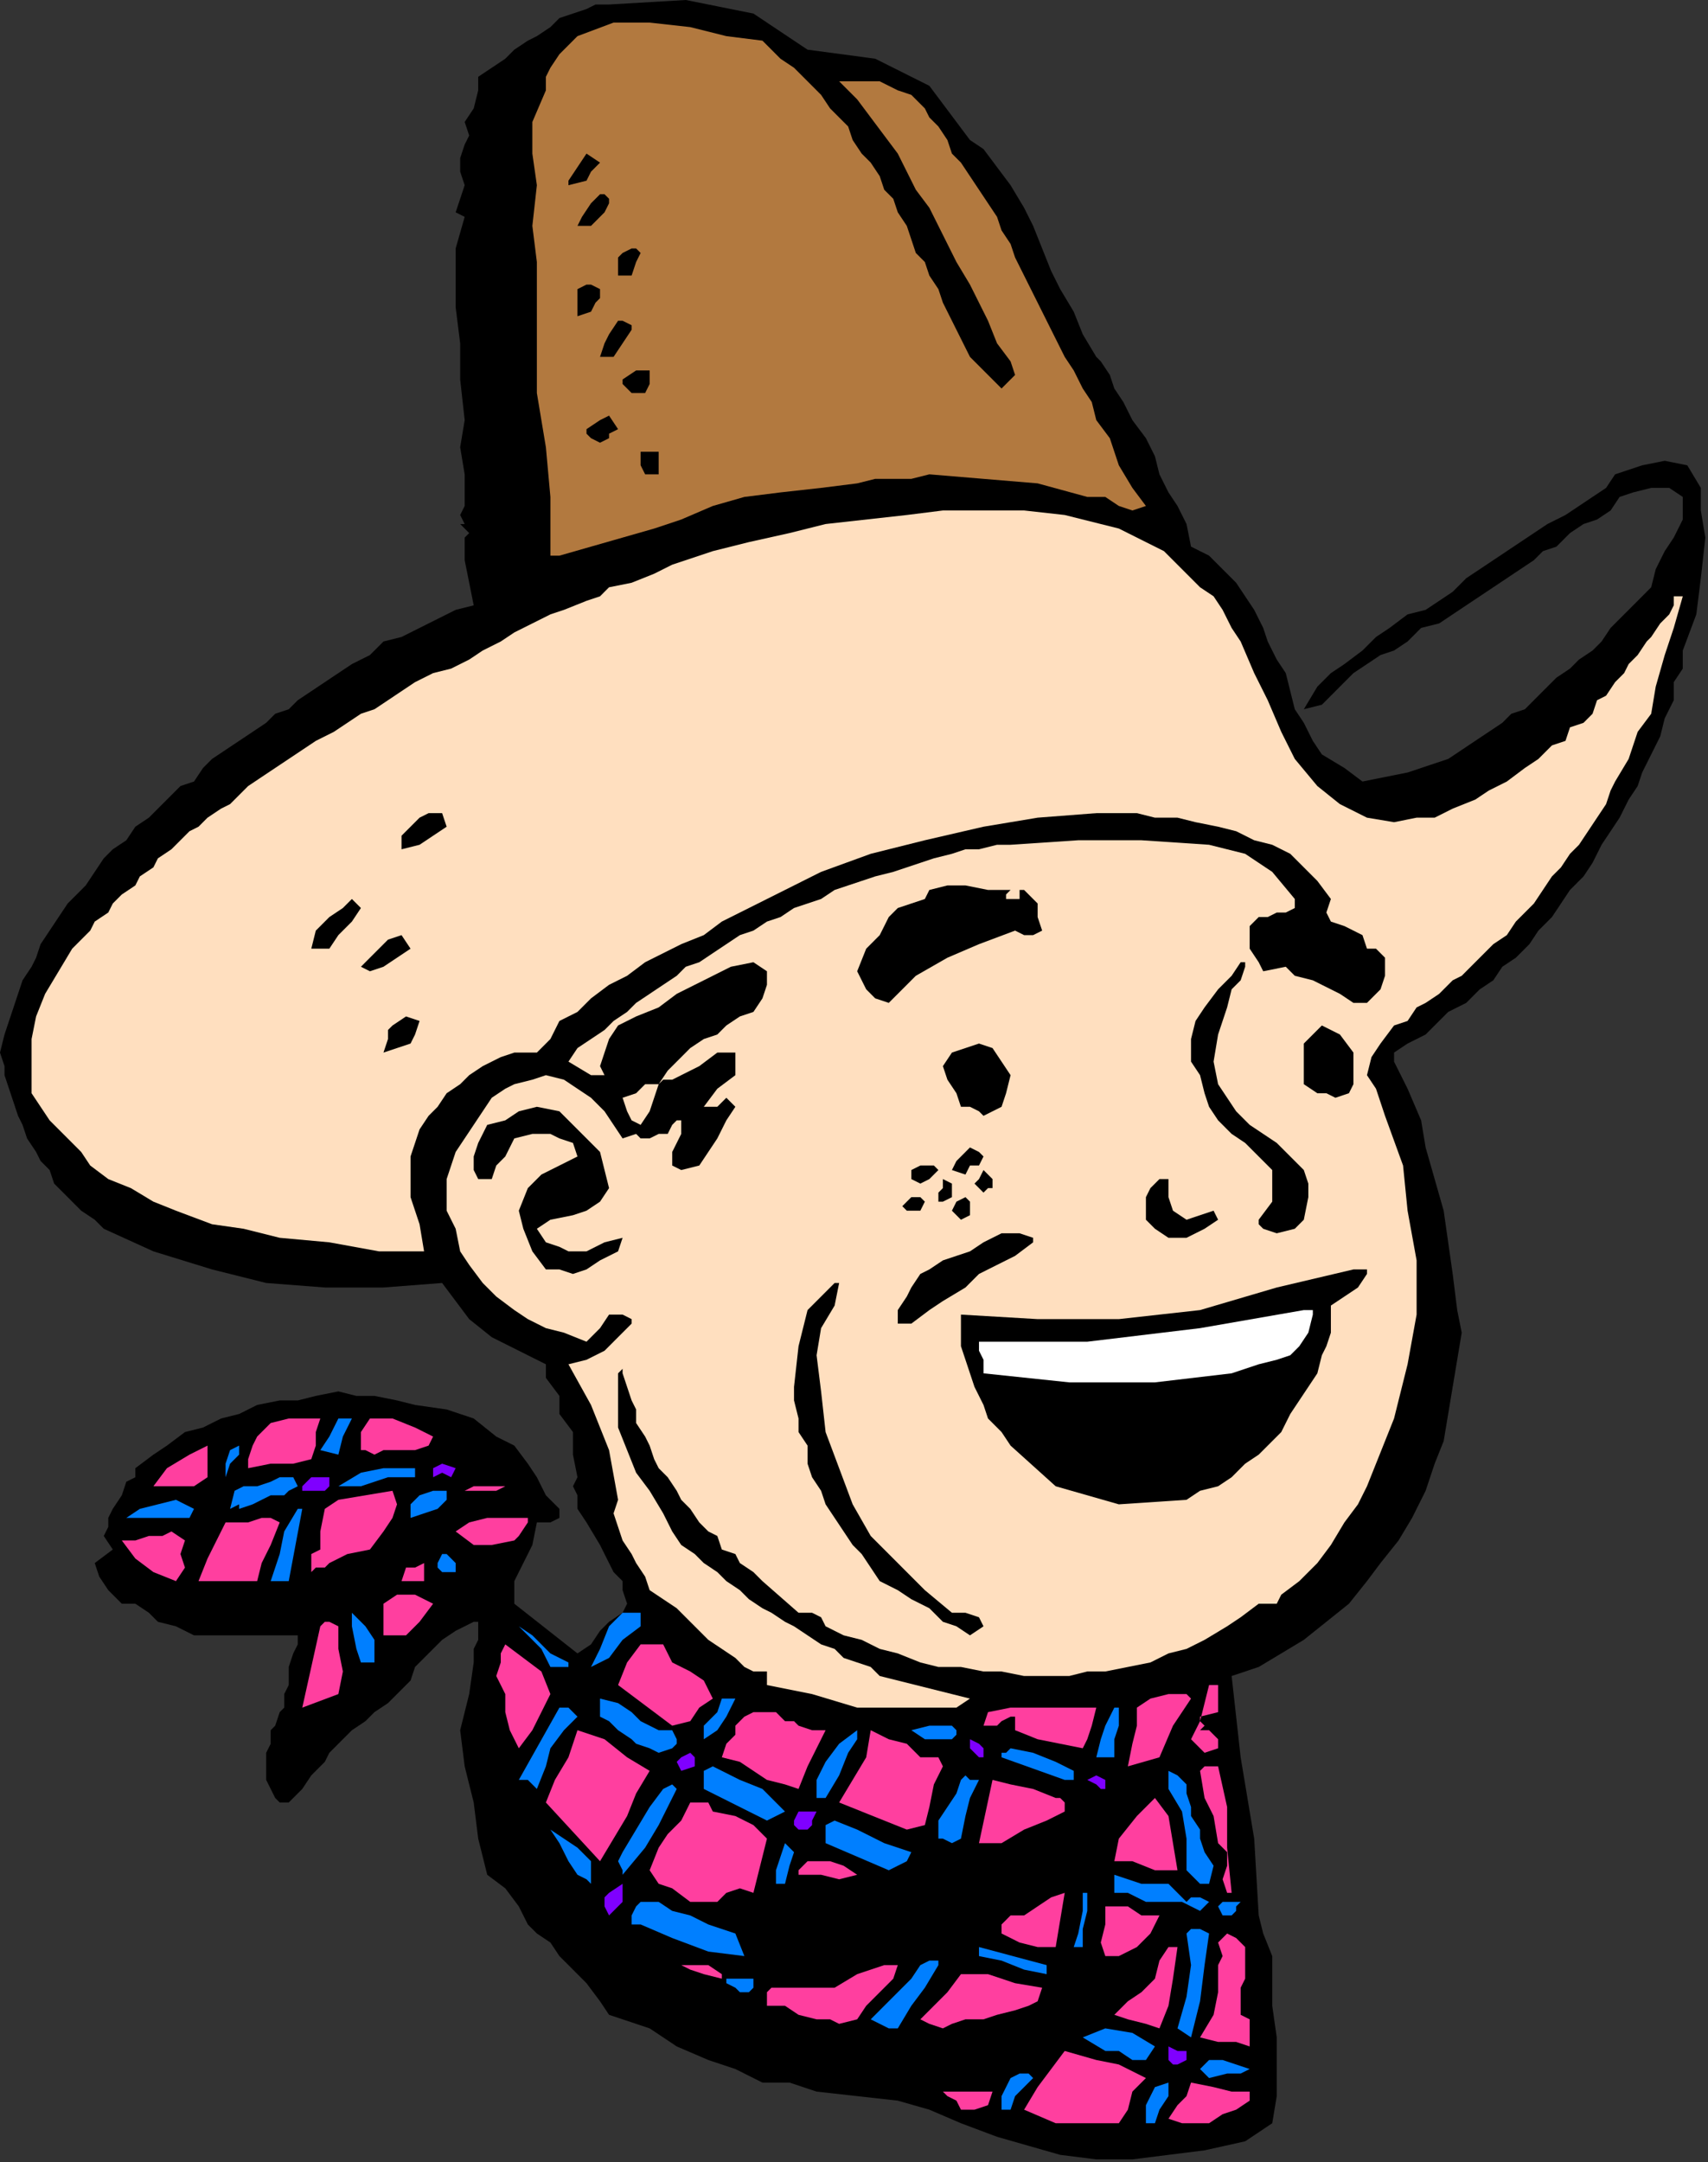 <?xml version="1.0" encoding="UTF-8" standalone="no"?>
<svg
   xmlns:dc="http://purl.org/dc/elements/1.1/"
   xmlns:cc="http://creativecommons.org/ns#"
   xmlns:rdf="http://www.w3.org/1999/02/22-rdf-syntax-ns#"
   xmlns:svg="http://www.w3.org/2000/svg"
   xmlns="http://www.w3.org/2000/svg"
   xmlns:sodipodi="http://sodipodi.sourceforge.net/DTD/sodipodi-0.dtd"
   xmlns:inkscape="http://www.inkscape.org/namespaces/inkscape"
   version="1.0"
   width="108.373mm"
   height="137.16mm"
   id="svg227"
   sodipodi:docname="PESSG052.WMF">
  <rect width="100%" height="100%" fill="#333333" stroke="none"/>
  <sodipodi:namedview
     pagecolor="#ffffff"
     bordercolor="#666666"
     borderopacity="1"
     objecttolerance="10"
     gridtolerance="10"
     guidetolerance="10"
     inkscape:pageopacity="0"
     inkscape:pageshadow="2"
     inkscape:window-width="640"
     inkscape:window-height="480"
     id="namedview229" />
  <defs
     id="defs3">
    <pattern
       id="WMFhbasepattern"
       patternUnits="userSpaceOnUse"
       width="6"
       height="6"
       x="0"
       y="0" />
  </defs>
  <path
     style="fill:#000000;fill-rule:evenodd;fill-opacity:1;stroke:none;"
     d="  M 193.661,11.915   L 209.89,14.081   L 222.872,20.58   L 232.61,33.579   L 232.61,33.579   L 235.855,35.745   L 239.101,40.078   L 242.347,44.41   L 242.347,44.41   L 245.592,49.826   L 247.756,54.159   L 249.92,59.575   L 252.084,64.991   L 254.248,69.324   L 257.493,74.739   L 259.657,80.155   L 262.903,85.571   L 262.903,85.571   L 263.985,86.654   L 266.149,89.904   L 267.23,93.153   L 267.23,93.153   L 269.394,96.403   L 271.558,100.736   L 274.804,105.068   L 276.968,109.401   L 278.05,113.734   L 280.213,118.067   L 280.213,118.067   L 282.377,121.316   L 284.541,125.649   L 285.623,131.065   L 285.623,131.065   L 289.95,133.231   L 293.196,136.481   L 296.442,139.73   L 298.606,142.98   L 300.77,146.229   L 302.933,150.562   L 304.015,153.812   L 306.179,158.144   L 308.343,161.394   L 309.425,165.727   L 310.507,170.059   L 312.67,173.309   L 314.834,177.642   L 314.834,177.642   L 316.998,180.891   L 322.408,184.141   L 326.735,187.39   L 326.735,187.39   L 337.554,185.224   L 347.291,181.974   L 357.029,175.475   L 357.029,175.475   L 360.274,173.309   L 362.438,171.142   L 365.684,170.059   L 368.93,166.81   L 371.093,164.643   L 373.257,162.477   L 376.503,160.311   L 378.667,158.144   L 381.912,155.978   L 384.076,153.812   L 386.24,150.562   L 388.404,148.396   L 390.568,146.229   L 393.813,142.98   L 395.977,140.813   L 395.977,140.813   L 397.059,136.481   L 399.223,132.148   L 401.387,128.898   L 403.55,124.566   L 403.55,119.15   L 403.55,119.15   L 400.305,116.983   L 395.977,116.983   L 391.65,118.067   L 391.65,118.067   L 388.404,119.15   L 386.24,122.399   L 382.994,124.566   L 379.749,125.649   L 376.503,127.815   L 373.257,131.065   L 370.011,132.148   L 367.848,134.314   L 364.602,136.481   L 361.356,138.647   L 358.11,140.813   L 354.865,142.98   L 351.619,145.146   L 348.373,147.312   L 345.128,149.479   L 340.8,150.562   L 337.554,153.812   L 334.309,155.978   L 331.063,157.061   L 327.817,159.227   L 324.571,161.394   L 324.571,161.394   L 321.326,164.643   L 316.998,168.976   L 312.67,170.059   L 312.67,170.059   L 315.916,164.643   L 319.162,161.394   L 322.408,159.227   L 326.735,155.978   L 326.735,155.978   L 329.981,152.728   L 333.227,150.562   L 337.554,147.312   L 341.882,146.229   L 341.882,146.229   L 345.128,144.063   L 348.373,141.897   L 351.619,138.647   L 354.865,136.481   L 358.11,134.314   L 361.356,132.148   L 364.602,129.982   L 367.848,127.815   L 371.093,125.649   L 375.421,123.483   L 378.667,121.316   L 381.912,119.15   L 385.158,116.983   L 387.322,113.734   L 387.322,113.734   L 393.813,111.568   L 399.223,110.484   L 404.632,111.568   L 404.632,111.568   L 407.878,116.983   L 407.878,122.399   L 408.96,128.898   L 408.96,128.898   L 407.878,138.647   L 406.796,147.312   L 403.55,155.978   L 403.55,155.978   L 403.55,160.311   L 401.387,163.56   L 401.387,167.893   L 401.387,167.893   L 399.223,172.226   L 398.141,176.558   L 395.977,180.891   L 395.977,180.891   L 393.813,185.224   L 392.731,188.473   L 390.568,191.723   L 388.404,196.056   L 386.24,199.305   L 384.076,202.555   L 381.912,206.887   L 379.749,210.137   L 376.503,213.386   L 374.339,216.636   L 372.175,219.886   L 368.93,223.135   L 366.766,226.385   L 363.52,229.634   L 360.274,231.8   L 358.11,235.05   L 354.865,237.216   L 351.619,240.466   L 347.291,242.632   L 347.291,242.632   L 345.128,244.799   L 341.882,248.048   L 337.554,250.215   L 334.309,252.381   L 334.309,252.381   L 334.309,254.547   L 337.554,261.046   L 340.8,268.629   L 341.882,275.128   L 344.046,282.71   L 346.21,290.292   L 347.291,297.874   L 348.373,305.457   L 349.455,314.122   L 349.455,314.122   L 350.537,319.538   L 349.455,326.037   L 348.373,332.536   L 347.291,339.035   L 346.21,345.534   L 344.046,350.95   L 341.882,357.449   L 338.636,363.948   L 335.39,369.364   L 331.063,374.78   L 327.817,379.113   L 323.49,384.529   L 318.08,388.862   L 312.67,393.194   L 307.261,396.444   L 301.851,399.693   L 301.851,399.693   L 295.36,401.86   L 297.524,421.357   L 300.77,440.854   L 301.851,459.268   L 301.851,459.268   L 302.933,463.601   L 305.097,469.017   L 305.097,474.433   L 305.097,474.433   L 305.097,480.932   L 306.179,488.514   L 306.179,495.013   L 306.179,502.595   L 305.097,509.095   L 305.097,509.095   L 298.606,513.427   L 288.869,515.594   L 280.213,516.677   L 280.213,516.677   L 271.558,517.76   L 262.903,517.76   L 254.248,516.677   L 246.674,514.51   L 239.101,512.344   L 230.446,509.095   L 222.872,505.845   L 215.299,503.679   L 215.299,503.679   L 195.825,501.512   L 189.333,499.346   L 182.842,499.346   L 176.35,496.096   L 176.35,496.096   L 169.859,493.93   L 162.286,490.68   L 155.794,486.348   L 155.794,486.348   L 152.549,485.265   L 149.303,484.181   L 146.057,483.098   L 146.057,483.098   L 143.893,479.849   L 140.648,475.516   L 137.402,472.266   L 134.156,469.017   L 134.156,469.017   L 131.992,465.767   L 128.747,463.601   L 126.583,461.435   L 126.583,461.435   L 124.419,457.102   L 121.173,452.769   L 116.846,449.52   L 116.846,449.52   L 114.682,440.854   L 113.6,432.189   L 111.436,423.523   L 111.436,423.523   L 110.354,414.858   L 112.518,406.192   L 113.6,398.61   L 113.6,398.61   L 113.6,395.361   L 114.682,393.194   L 114.682,389.945   L 114.682,389.945   L 114.682,388.862   L 113.6,388.862   L 113.6,388.862   L 113.6,388.862   L 109.272,391.028   L 106.027,393.194   L 102.781,396.444   L 99.535,399.693   L 99.535,399.693   L 98.453,402.943   L 95.208,406.192   L 93.044,408.359   L 89.798,410.525   L 87.634,412.692   L 84.389,414.858   L 82.225,417.024   L 78.979,420.274   L 77.897,422.44   L 74.651,425.69   L 72.488,428.939   L 72.488,428.939   L 71.406,430.022   L 69.242,432.189   L 67.078,432.189   L 67.078,432.189   L 65.996,431.106   L 64.914,428.939   L 63.832,426.773   L 63.832,424.607   L 63.832,422.44   L 63.832,420.274   L 64.914,418.107   L 64.914,414.858   L 65.996,413.775   L 67.078,410.525   L 68.16,409.442   L 68.16,406.192   L 69.242,404.026   L 69.242,401.86   L 69.242,399.693   L 69.242,399.693   L 70.324,396.444   L 71.406,394.277   L 71.406,392.111   L 71.406,392.111   L 67.078,392.111   L 62.75,392.111   L 57.341,392.111   L 57.341,392.111   L 51.931,392.111   L 46.522,392.111   L 42.194,389.945   L 42.194,389.945   L 37.867,388.862   L 35.703,386.695   L 32.457,384.529   L 29.211,384.529   L 29.211,384.529   L 25.966,381.279   L 23.802,378.03   L 22.72,374.78   L 22.72,374.78   L 27.048,371.531   L 24.884,368.281   L 25.966,366.115   L 25.966,363.948   L 27.048,361.782   L 27.048,361.782   L 29.211,358.533   L 30.293,355.283   L 32.457,354.2   L 32.457,354.2   L 32.457,352.033   L 36.785,348.784   L 40.03,346.618   L 44.358,343.368   L 48.686,342.285   L 53.013,340.118   L 57.341,339.035   L 61.669,336.869   L 67.078,335.786   L 71.406,335.786   L 75.733,334.703   L 81.143,333.619   L 85.47,334.703   L 89.798,334.703   L 95.208,335.786   L 99.535,336.869   L 99.535,336.869   L 107.109,337.952   L 113.6,340.118   L 119.01,344.451   L 119.01,344.451   L 123.337,346.618   L 126.583,350.95   L 128.747,354.2   L 130.91,358.533   L 134.156,361.782   L 134.156,361.782   L 134.156,363.948   L 131.992,365.032   L 128.747,365.032   L 128.747,365.032   L 127.665,370.448   L 125.501,374.78   L 123.337,379.113   L 123.337,384.529   L 123.337,384.529   L 138.484,396.444   L 141.73,394.277   L 143.893,391.028   L 146.057,388.862   L 146.057,388.862   L 149.303,386.695   L 150.385,384.529   L 149.303,381.279   L 149.303,379.113   L 147.139,376.947   L 146.057,374.78   L 146.057,374.78   L 143.893,370.448   L 140.648,365.032   L 138.484,361.782   L 138.484,361.782   L 138.484,358.533   L 137.402,356.366   L 138.484,354.2   L 138.484,354.2   L 137.402,348.784   L 137.402,343.368   L 134.156,339.035   L 134.156,339.035   L 134.156,334.703   L 130.91,330.37   L 130.91,327.12   L 130.91,327.12   L 124.419,323.871   L 117.928,320.621   L 112.518,316.289   L 109.272,311.956   L 109.272,311.956   L 106.027,307.623   L 91.962,308.706   L 77.897,308.706   L 63.832,307.623   L 50.85,304.374   L 36.785,300.041   L 24.884,294.625   L 24.884,294.625   L 24.884,294.625   L 22.72,292.459   L 19.474,290.292   L 17.31,288.126   L 15.147,285.959   L 12.983,283.793   L 11.901,280.544   L 9.737,278.377   L 8.655,276.211   L 6.491,272.961   L 5.41,269.712   L 4.328,267.545   L 3.246,264.296   L 2.164,261.046   L 1.082,257.797   L 1.082,255.63   L 0,252.381   L 0,252.381   L 1.082,248.048   L 2.164,244.799   L 3.246,241.549   L 4.328,238.3   L 5.41,235.05   L 7.573,231.8   L 8.655,229.634   L 9.737,226.385   L 11.901,223.135   L 14.065,219.886   L 16.229,216.636   L 18.392,214.47   L 20.556,212.303   L 22.72,209.054   L 24.884,205.804   L 27.048,203.638   L 30.293,201.471   L 32.457,198.222   L 35.703,196.056   L 37.867,193.889   L 40.03,191.723   L 43.276,188.473   L 46.522,187.39   L 48.686,184.141   L 50.85,181.974   L 54.095,179.808   L 57.341,177.642   L 60.587,175.475   L 63.832,173.309   L 65.996,171.142   L 69.242,170.059   L 71.406,167.893   L 74.651,165.727   L 77.897,163.56   L 81.143,161.394   L 81.143,161.394   L 84.389,159.227   L 88.716,157.061   L 91.962,153.812   L 96.29,152.728   L 100.617,150.562   L 104.945,148.396   L 109.272,146.229   L 113.6,145.146   L 113.6,145.146   L 112.518,139.73   L 111.436,134.314   L 111.436,128.898   L 111.436,128.898   L 112.518,127.815   L 110.354,125.649   L 111.436,125.649   L 111.436,125.649   L 110.354,123.483   L 111.436,121.316   L 111.436,119.15   L 111.436,119.15   L 111.436,113.734   L 110.354,107.235   L 111.436,100.736   L 111.436,100.736   L 110.354,90.987   L 110.354,82.322   L 109.272,73.656   L 109.272,73.656   L 109.272,66.074   L 109.272,59.575   L 111.436,51.993   L 111.436,51.993   L 109.272,50.909   L 110.354,47.66   L 111.436,44.41   L 111.436,44.41   L 110.354,41.161   L 110.354,37.911   L 111.436,34.662   L 112.518,32.495   L 111.436,29.246   L 111.436,29.246   L 113.6,25.996   L 114.682,21.664   L 114.682,18.414   L 114.682,18.414   L 117.928,16.248   L 121.173,14.081   L 123.337,11.915   L 126.583,9.749   L 128.747,8.665   L 131.992,6.499   L 134.156,4.333   L 137.402,3.25   L 140.648,2.166   L 142.811,1.083   L 146.057,1.083   L 146.057,1.083   L 164.45,0   L 180.678,3.25   L 193.661,11.915  z "
     id="path5" />
  <path
     style="fill:#b2793f;fill-rule:evenodd;fill-opacity:1;stroke:none;"
     d="  M 182.842,9.749   L 185.006,11.915   L 187.17,14.081   L 190.415,16.248   L 192.579,18.414   L 194.743,20.58   L 196.907,22.747   L 199.07,25.996   L 201.234,28.163   L 203.398,30.329   L 204.48,33.579   L 206.644,36.828   L 208.808,38.994   L 210.971,42.244   L 212.053,45.494   L 214.217,47.66   L 215.299,50.909   L 217.463,54.159   L 218.545,57.409   L 219.627,60.658   L 221.79,62.824   L 222.872,66.074   L 225.036,69.324   L 225.036,69.324   L 226.118,72.573   L 228.282,76.906   L 230.446,81.238   L 230.446,81.238   L 232.61,85.571   L 235.855,88.821   L 240.183,93.153   L 240.183,93.153   L 242.347,90.987   L 243.429,89.904   L 242.347,86.654   L 242.347,86.654   L 239.101,82.322   L 236.937,76.906   L 234.773,72.573   L 232.61,68.24   L 229.364,62.824   L 227.2,58.492   L 225.036,54.159   L 225.036,54.159   L 222.872,49.826   L 219.627,45.494   L 217.463,41.161   L 215.299,36.828   L 212.053,32.495   L 208.808,28.163   L 205.562,23.83   L 201.234,19.497   L 201.234,19.497   L 205.562,19.497   L 210.971,19.497   L 215.299,21.664   L 215.299,21.664   L 218.545,22.747   L 221.79,25.996   L 222.872,28.163   L 225.036,30.329   L 227.2,33.579   L 228.282,36.828   L 230.446,38.994   L 230.446,38.994   L 232.61,42.244   L 234.773,45.494   L 236.937,48.743   L 239.101,51.993   L 240.183,55.242   L 242.347,58.492   L 243.429,61.741   L 243.429,61.741   L 246.674,68.24   L 249.92,74.739   L 253.166,81.238   L 253.166,81.238   L 255.33,85.571   L 257.493,88.821   L 259.657,93.153   L 261.821,96.403   L 262.903,100.736   L 262.903,100.736   L 266.149,105.068   L 268.312,111.568   L 271.558,116.983   L 274.804,121.316   L 274.804,121.316   L 271.558,122.399   L 268.312,121.316   L 265.067,119.15   L 260.739,119.15   L 260.739,119.15   L 248.838,115.9   L 235.855,114.817   L 222.872,113.734   L 222.872,113.734   L 218.545,114.817   L 214.217,114.817   L 209.89,114.817   L 205.562,115.9   L 205.562,115.9   L 196.907,116.983   L 187.17,118.067   L 178.514,119.15   L 178.514,119.15   L 170.941,121.316   L 163.368,124.566   L 156.876,126.732   L 149.303,128.898   L 141.73,131.065   L 134.156,133.231   L 134.156,133.231   L 131.992,133.231   L 131.992,119.15   L 130.91,107.235   L 128.747,94.237   L 128.747,81.238   L 128.747,81.238   L 128.747,79.072   L 128.747,76.906   L 128.747,73.656   L 128.747,73.656   L 128.747,62.824   L 127.665,54.159   L 128.747,44.41   L 128.747,44.41   L 127.665,36.828   L 127.665,29.246   L 130.91,21.664   L 130.91,21.664   L 130.91,18.414   L 131.992,16.248   L 134.156,12.998   L 136.32,10.832   L 138.484,8.665   L 138.484,8.665   L 147.139,5.416   L 155.794,5.416   L 165.531,6.499   L 174.187,8.665   L 182.842,9.749  z "
     id="path7" />
  <path
     style="fill:#000000;fill-rule:evenodd;fill-opacity:1;stroke:none;"
     d="  M 143.893,38.994   L 141.73,41.161   L 140.648,43.327   L 136.32,44.41   L 136.32,44.41   L 136.32,43.327   L 138.484,40.078   L 140.648,36.828   L 143.893,38.994  z "
     id="path9" />
  <path
     style="fill:#000000;fill-rule:evenodd;fill-opacity:1;stroke:none;"
     d="  M 146.057,48.743   L 144.975,50.909   L 143.893,51.993   L 141.73,54.159   L 141.73,54.159   L 138.484,54.159   L 139.566,51.993   L 141.73,48.743   L 143.893,46.577   L 143.893,46.577   L 144.975,46.577   L 146.057,47.66   L 146.057,48.743  z "
     id="path11" />
  <path
     style="fill:#000000;fill-rule:evenodd;fill-opacity:1;stroke:none;"
     d="  M 153.63,60.658   L 152.549,62.824   L 151.467,66.074   L 148.221,66.074   L 148.221,66.074   L 148.221,62.824   L 148.221,61.741   L 149.303,60.658   L 149.303,60.658   L 151.467,59.575   L 152.549,59.575   L 153.63,60.658  z "
     id="path13" />
  <path
     style="fill:#000000;fill-rule:evenodd;fill-opacity:1;stroke:none;"
     d="  M 143.893,71.49   L 142.811,72.573   L 141.73,74.739   L 138.484,75.823   L 138.484,75.823   L 138.484,72.573   L 138.484,69.324   L 140.648,68.24   L 140.648,68.24   L 141.73,68.24   L 143.893,69.324   L 143.893,71.49  z "
     id="path15" />
  <path
     style="fill:#000000;fill-rule:evenodd;fill-opacity:1;stroke:none;"
     d="  M 151.467,79.072   L 149.303,82.322   L 147.139,85.571   L 143.893,85.571   L 143.893,85.571   L 144.975,82.322   L 146.057,80.155   L 148.221,76.906   L 148.221,76.906   L 149.303,76.906   L 151.467,77.989   L 151.467,79.072  z "
     id="path17" />
  <path
     style="fill:#000000;fill-rule:evenodd;fill-opacity:1;stroke:none;"
     d="  M 155.794,90.987   L 155.794,92.07   L 154.712,94.237   L 151.467,94.237   L 151.467,94.237   L 150.385,93.153   L 149.303,92.07   L 149.303,90.987   L 149.303,90.987   L 152.549,88.821   L 155.794,88.821   L 155.794,90.987  z "
     id="path19" />
  <path
     style="fill:#000000;fill-rule:evenodd;fill-opacity:1;stroke:none;"
     d="  M 148.221,102.902   L 146.057,103.985   L 146.057,105.068   L 143.893,106.152   L 143.893,106.152   L 141.73,105.068   L 140.648,103.985   L 140.648,102.902   L 140.648,102.902   L 143.893,100.736   L 146.057,99.653   L 148.221,102.902  z "
     id="path21" />
  <path
     style="fill:#000000;fill-rule:evenodd;fill-opacity:1;stroke:none;"
     d="  M 157.958,113.734   L 155.794,113.734   L 154.712,113.734   L 153.63,111.568   L 153.63,111.568   L 153.63,110.484   L 153.63,108.318   L 155.794,108.318   L 155.794,108.318   L 157.958,108.318   L 157.958,113.734  z "
     id="path23" />
  <path
     style="fill:#ffdfbf;fill-rule:evenodd;fill-opacity:1;stroke:none;"
     d="  M 287.787,140.813   L 291.032,142.98   L 293.196,146.229   L 295.36,150.562   L 297.524,153.812   L 297.524,153.812   L 300.77,161.394   L 304.015,167.893   L 307.261,175.475   L 310.507,181.974   L 315.916,188.473   L 321.326,192.806   L 327.817,196.056   L 327.817,196.056   L 334.309,197.139   L 339.718,196.056   L 344.046,196.056   L 348.373,193.889   L 353.783,191.723   L 357.029,189.556   L 361.356,187.39   L 365.684,184.141   L 368.93,181.974   L 372.175,178.725   L 372.175,178.725   L 375.421,177.642   L 376.503,174.392   L 379.749,173.309   L 381.912,171.142   L 382.994,167.893   L 385.158,166.81   L 387.322,163.56   L 389.486,161.394   L 390.568,159.227   L 392.731,157.061   L 394.895,153.812   L 395.977,152.728   L 398.141,149.479   L 400.305,147.312   L 401.387,145.146   L 401.387,145.146   L 401.387,144.063   L 401.387,142.98   L 403.55,142.98   L 403.55,142.98   L 401.387,150.562   L 399.223,157.061   L 397.059,164.643   L 395.977,171.142   L 395.977,171.142   L 392.731,175.475   L 390.568,181.974   L 387.322,187.39   L 387.322,187.39   L 386.24,189.556   L 385.158,192.806   L 382.994,196.056   L 380.83,199.305   L 378.667,202.555   L 376.503,204.721   L 374.339,207.971   L 372.175,210.137   L 370.011,213.386   L 367.848,216.636   L 365.684,218.802   L 363.52,220.969   L 361.356,224.218   L 358.11,226.385   L 355.947,228.551   L 353.783,230.717   L 350.537,233.967   L 348.373,235.05   L 345.128,238.3   L 341.882,240.466   L 339.718,241.549   L 337.554,244.799   L 334.309,245.882   L 334.309,245.882   L 331.063,250.215   L 328.899,253.464   L 327.817,257.797   L 327.817,257.797   L 329.981,261.046   L 331.063,264.296   L 332.145,267.545   L 332.145,267.545   L 336.472,279.46   L 337.554,290.292   L 339.718,302.207   L 339.718,315.205   L 337.554,327.12   L 337.554,327.12   L 336.472,331.453   L 335.39,335.786   L 334.309,340.118   L 334.309,340.118   L 332.145,345.534   L 329.981,350.95   L 327.817,356.366   L 325.653,360.699   L 322.408,365.032   L 319.162,370.448   L 315.916,374.78   L 311.589,379.113   L 307.261,382.363   L 307.261,382.363   L 306.179,384.529   L 304.015,384.529   L 301.851,384.529   L 301.851,384.529   L 297.524,387.778   L 294.278,389.945   L 288.869,393.194   L 284.541,395.361   L 280.213,396.444   L 275.886,398.61   L 270.476,399.693   L 265.067,400.777   L 260.739,400.777   L 256.411,401.86   L 251.002,401.86   L 245.592,401.86   L 240.183,400.777   L 235.855,400.777   L 230.446,399.693   L 225.036,399.693   L 220.709,398.61   L 215.299,396.444   L 210.971,395.361   L 206.644,393.194   L 202.316,392.111   L 197.989,389.945   L 197.989,389.945   L 196.907,387.778   L 194.743,386.695   L 191.497,386.695   L 191.497,386.695   L 182.842,379.113   L 180.678,376.947   L 177.432,374.78   L 176.35,372.614   L 173.105,371.531   L 172.023,368.281   L 169.859,367.198   L 167.695,365.032   L 165.531,361.782   L 163.368,359.616   L 162.286,357.449   L 160.122,354.2   L 157.958,352.033   L 156.876,349.867   L 155.794,346.618   L 154.712,344.451   L 152.549,341.202   L 152.549,337.952   L 151.467,335.786   L 150.385,332.536   L 149.303,329.287   L 149.303,329.287   L 149.303,328.204   L 148.221,329.287   L 148.221,330.37   L 148.221,330.37   L 148.221,336.869   L 148.221,342.285   L 150.385,347.701   L 152.549,353.117   L 155.794,357.449   L 159.04,362.865   L 161.204,367.198   L 161.204,367.198   L 163.368,370.448   L 166.613,372.614   L 168.777,374.78   L 172.023,376.947   L 174.187,379.113   L 177.432,381.279   L 179.596,383.446   L 182.842,385.612   L 185.006,386.695   L 188.251,388.862   L 190.415,389.945   L 193.661,392.111   L 196.907,394.277   L 200.152,395.361   L 202.316,397.527   L 205.562,398.61   L 208.808,399.693   L 210.971,401.86   L 210.971,401.86   L 232.61,407.276   L 229.364,409.442   L 225.036,409.442   L 220.709,409.442   L 217.463,409.442   L 217.463,409.442   L 205.562,409.442   L 194.743,406.192   L 183.924,404.026   L 183.924,404.026   L 183.924,400.777   L 180.678,400.777   L 178.514,399.693   L 178.514,399.693   L 176.35,397.527   L 173.105,395.361   L 169.859,393.194   L 167.695,391.028   L 165.531,388.862   L 162.286,385.612   L 159.04,383.446   L 155.794,381.279   L 155.794,381.279   L 154.712,378.03   L 152.549,374.78   L 151.467,372.614   L 149.303,369.364   L 148.221,366.115   L 147.139,362.865   L 148.221,359.616   L 148.221,359.616   L 146.057,347.701   L 141.73,336.869   L 136.32,327.12   L 136.32,327.12   L 140.648,326.037   L 144.975,323.871   L 148.221,320.621   L 151.467,317.372   L 151.467,317.372   L 151.467,316.289   L 151.467,316.289   L 149.303,315.205   L 149.303,315.205   L 146.057,315.205   L 143.893,318.455   L 140.648,321.704   L 140.648,321.704   L 135.238,319.538   L 130.91,318.455   L 126.583,316.289   L 123.337,314.122   L 119.01,310.873   L 115.764,307.623   L 112.518,303.29   L 110.354,300.041   L 109.272,294.625   L 107.109,290.292   L 107.109,290.292   L 107.109,282.71   L 109.272,276.211   L 113.6,269.712   L 113.6,269.712   L 115.764,266.462   L 117.928,263.213   L 121.173,261.046   L 123.337,259.963   L 127.665,258.88   L 130.91,257.797   L 130.91,257.797   L 135.238,258.88   L 138.484,261.046   L 141.73,263.213   L 144.975,266.462   L 147.139,269.712   L 149.303,272.961   L 149.303,272.961   L 152.549,271.878   L 153.63,272.961   L 155.794,272.961   L 155.794,272.961   L 157.958,271.878   L 160.122,271.878   L 161.204,269.712   L 161.204,269.712   L 162.286,268.629   L 163.368,268.629   L 163.368,269.712   L 163.368,269.712   L 163.368,271.878   L 162.286,274.045   L 161.204,276.211   L 161.204,279.46   L 163.368,280.544   L 163.368,280.544   L 167.695,279.46   L 169.859,276.211   L 172.023,272.961   L 174.187,268.629   L 176.35,265.379   L 176.35,265.379   L 174.187,263.213   L 172.023,265.379   L 168.777,265.379   L 168.777,265.379   L 172.023,261.046   L 176.35,257.797   L 176.35,252.381   L 176.35,252.381   L 172.023,252.381   L 167.695,255.63   L 163.368,257.797   L 163.368,257.797   L 161.204,258.88   L 159.04,258.88   L 157.958,259.963   L 157.958,259.963   L 160.122,256.714   L 162.286,254.547   L 165.531,251.298   L 168.777,249.131   L 172.023,248.048   L 174.187,245.882   L 177.432,243.715   L 180.678,242.632   L 180.678,242.632   L 182.842,239.383   L 183.924,236.133   L 183.924,232.884   L 183.924,232.884   L 180.678,230.717   L 175.269,231.8   L 170.941,233.967   L 166.613,236.133   L 162.286,238.3   L 157.958,241.549   L 152.549,243.715   L 148.221,245.882   L 148.221,245.882   L 146.057,249.131   L 144.975,252.381   L 143.893,255.63   L 143.893,255.63   L 144.975,257.797   L 143.893,257.797   L 141.73,257.797   L 141.73,257.797   L 136.32,254.547   L 138.484,251.298   L 141.73,249.131   L 144.975,246.965   L 147.139,244.799   L 150.385,242.632   L 152.549,240.466   L 155.794,238.3   L 159.04,236.133   L 162.286,233.967   L 164.45,231.8   L 167.695,230.717   L 170.941,228.551   L 174.187,226.385   L 177.432,224.218   L 180.678,223.135   L 183.924,220.969   L 187.17,219.886   L 190.415,217.719   L 193.661,216.636   L 196.907,215.553   L 200.152,213.386   L 203.398,212.303   L 206.644,211.22   L 209.89,210.137   L 214.217,209.054   L 217.463,207.971   L 220.709,206.887   L 223.954,205.804   L 228.282,204.721   L 231.528,203.638   L 234.773,203.638   L 239.101,202.555   L 242.347,202.555   L 242.347,202.555   L 258.575,201.471   L 273.722,201.471   L 289.95,202.555   L 289.95,202.555   L 298.606,204.721   L 305.097,209.054   L 310.507,215.553   L 310.507,215.553   L 310.507,217.719   L 308.343,218.802   L 306.179,218.802   L 304.015,219.886   L 301.851,219.886   L 299.688,222.052   L 299.688,225.301   L 299.688,225.301   L 299.688,227.468   L 301.851,230.717   L 302.933,232.884   L 302.933,232.884   L 308.343,231.8   L 310.507,233.967   L 314.834,235.05   L 319.162,237.216   L 319.162,237.216   L 321.326,238.3   L 324.571,240.466   L 327.817,240.466   L 327.817,240.466   L 331.063,237.216   L 332.145,233.967   L 332.145,229.634   L 332.145,229.634   L 329.981,227.468   L 327.817,227.468   L 326.735,224.218   L 324.571,223.135   L 322.408,222.052   L 319.162,220.969   L 318.08,218.802   L 319.162,215.553   L 319.162,215.553   L 315.916,211.22   L 312.67,207.971   L 309.425,204.721   L 305.097,202.555   L 300.77,201.471   L 296.442,199.305   L 292.114,198.222   L 286.705,197.139   L 282.377,196.056   L 276.968,196.056   L 272.64,194.972   L 267.23,194.972   L 262.903,194.972   L 262.903,194.972   L 248.838,196.056   L 235.855,198.222   L 221.79,201.471   L 208.808,204.721   L 196.907,209.054   L 183.924,215.553   L 173.105,220.969   L 173.105,220.969   L 168.777,224.218   L 163.368,226.385   L 159.04,228.551   L 154.712,230.717   L 150.385,233.967   L 146.057,236.133   L 141.73,239.383   L 138.484,242.632   L 138.484,242.632   L 134.156,244.799   L 131.992,249.131   L 128.747,252.381   L 123.337,252.381   L 123.337,252.381   L 120.091,253.464   L 115.764,255.63   L 112.518,257.797   L 110.354,259.963   L 107.109,262.13   L 104.945,265.379   L 102.781,267.545   L 100.617,270.795   L 99.535,274.045   L 98.453,277.294   L 98.453,280.544   L 98.453,280.544   L 98.453,287.043   L 100.617,293.542   L 101.699,300.041   L 101.699,300.041   L 90.88,300.041   L 78.979,297.874   L 67.078,296.791   L 67.078,296.791   L 58.423,294.625   L 50.85,293.542   L 42.194,290.292   L 42.194,290.292   L 36.785,288.126   L 31.375,284.876   L 25.966,282.71   L 21.638,279.46   L 21.638,279.46   L 19.474,276.211   L 16.229,272.961   L 14.065,270.795   L 11.901,268.629   L 9.737,265.379   L 7.573,262.13   L 7.573,262.13   L 7.573,255.63   L 7.573,249.131   L 8.655,243.715   L 10.819,238.3   L 14.065,232.884   L 17.31,227.468   L 21.638,223.135   L 21.638,223.135   L 22.72,220.969   L 25.966,218.802   L 27.048,216.636   L 29.211,214.47   L 32.457,212.303   L 33.539,210.137   L 36.785,207.971   L 37.867,205.804   L 41.112,203.638   L 43.276,201.471   L 45.44,199.305   L 47.604,198.222   L 49.768,196.056   L 53.013,193.889   L 55.177,192.806   L 57.341,190.64   L 59.505,188.473   L 59.505,188.473   L 62.75,186.307   L 65.996,184.141   L 69.242,181.974   L 72.488,179.808   L 75.733,177.642   L 80.061,175.475   L 83.307,173.309   L 86.552,171.142   L 89.798,170.059   L 93.044,167.893   L 96.29,165.727   L 99.535,163.56   L 99.535,163.56   L 103.863,161.394   L 108.19,160.311   L 112.518,158.144   L 115.764,155.978   L 120.091,153.812   L 123.337,151.645   L 127.665,149.479   L 131.992,147.312   L 135.238,146.229   L 140.648,144.063   L 143.893,142.98   L 143.893,142.98   L 146.057,140.813   L 151.467,139.73   L 156.876,137.564   L 161.204,135.397   L 161.204,135.397   L 170.941,132.148   L 179.596,129.982   L 189.333,127.815   L 197.989,125.649   L 207.726,124.566   L 217.463,123.483   L 226.118,122.399   L 235.855,122.399   L 245.592,122.399   L 255.33,123.483   L 255.33,123.483   L 268.312,126.732   L 279.131,132.148   L 287.787,140.813  z "
     id="path25" />
  <path
     style="fill:#000000;fill-rule:evenodd;fill-opacity:1;stroke:none;"
     d="  M 107.109,198.222   L 103.863,200.388   L 100.617,202.555   L 96.29,203.638   L 96.29,203.638   L 96.29,202.555   L 96.29,201.471   L 96.29,200.388   L 96.29,200.388   L 98.453,198.222   L 100.617,196.056   L 102.781,194.972   L 106.027,194.972   L 107.109,198.222  z "
     id="path27" />
  <path
     style="fill:#000000;fill-rule:evenodd;fill-opacity:1;stroke:none;"
     d="  M 242.347,215.553   L 244.51,215.553   L 244.51,213.386   L 245.592,213.386   L 245.592,213.386   L 248.838,216.636   L 248.838,219.886   L 249.92,223.135   L 249.92,223.135   L 247.756,224.218   L 245.592,224.218   L 243.429,223.135   L 243.429,223.135   L 234.773,226.385   L 227.2,229.634   L 219.627,233.967   L 213.135,240.466   L 213.135,240.466   L 209.89,239.383   L 207.726,237.216   L 205.562,232.884   L 205.562,232.884   L 207.726,227.468   L 210.971,224.218   L 213.135,219.886   L 213.135,219.886   L 215.299,217.719   L 218.545,216.636   L 221.79,215.553   L 222.872,213.386   L 222.872,213.386   L 227.2,212.303   L 231.528,212.303   L 236.937,213.386   L 242.347,213.386   L 242.347,213.386   L 241.265,214.47   L 241.265,215.553   L 242.347,215.553  z "
     id="path29" />
  <path
     style="fill:#000000;fill-rule:evenodd;fill-opacity:1;stroke:none;"
     d="  M 86.552,217.719   L 84.389,220.969   L 81.143,224.218   L 78.979,227.468   L 78.979,227.468   L 74.651,227.468   L 75.733,223.135   L 78.979,219.886   L 82.225,217.719   L 84.389,215.553   L 84.389,215.553   L 86.552,217.719  z "
     id="path31" />
  <path
     style="fill:#000000;fill-rule:evenodd;fill-opacity:1;stroke:none;"
     d="  M 98.453,227.468   L 95.208,229.634   L 91.962,231.8   L 88.716,232.884   L 88.716,232.884   L 86.552,231.8   L 87.634,230.717   L 88.716,229.634   L 88.716,229.634   L 90.88,227.468   L 93.044,225.301   L 96.29,224.218   L 98.453,227.468  z "
     id="path33" />
  <path
     style="fill:#000000;fill-rule:evenodd;fill-opacity:1;stroke:none;"
     d="  M 297.524,235.05   L 295.36,237.216   L 294.278,241.549   L 292.114,248.048   L 291.032,254.547   L 292.114,259.963   L 292.114,259.963   L 294.278,263.213   L 296.442,266.462   L 299.688,269.712   L 302.933,271.878   L 306.179,274.045   L 309.425,277.294   L 312.67,280.544   L 313.752,283.793   L 313.752,287.043   L 312.67,292.459   L 312.67,292.459   L 310.507,294.625   L 306.179,295.708   L 302.933,294.625   L 302.933,294.625   L 301.851,293.542   L 301.851,293.542   L 301.851,292.459   L 301.851,292.459   L 305.097,288.126   L 305.097,284.876   L 305.097,280.544   L 305.097,280.544   L 301.851,277.294   L 298.606,274.045   L 295.36,271.878   L 295.36,271.878   L 292.114,268.629   L 289.95,265.379   L 288.869,262.13   L 287.787,257.797   L 285.623,254.547   L 285.623,254.547   L 285.623,249.131   L 286.705,244.799   L 288.869,241.549   L 292.114,237.216   L 295.36,233.967   L 297.524,230.717   L 297.524,230.717   L 298.606,230.717   L 298.606,231.8   L 297.524,235.05  z "
     id="path35" />
  <path
     style="fill:#000000;fill-rule:evenodd;fill-opacity:1;stroke:none;"
     d="  M 99.535,248.048   L 98.453,250.215   L 95.208,251.298   L 91.962,252.381   L 91.962,252.381   L 93.044,249.131   L 93.044,246.965   L 94.126,245.882   L 94.126,245.882   L 97.371,243.715   L 100.617,244.799   L 99.535,248.048  z "
     id="path37" />
  <path
     style="fill:#000000;fill-rule:evenodd;fill-opacity:1;stroke:none;"
     d="  M 324.571,257.797   L 324.571,259.963   L 323.49,262.13   L 320.244,263.213   L 320.244,263.213   L 318.08,262.13   L 315.916,262.13   L 312.67,259.963   L 312.67,259.963   L 312.67,254.547   L 312.67,250.215   L 316.998,245.882   L 316.998,245.882   L 321.326,248.048   L 324.571,252.381   L 324.571,257.797  z "
     id="path39" />
  <path
     style="fill:#000000;fill-rule:evenodd;fill-opacity:1;stroke:none;"
     d="  M 242.347,257.797   L 241.265,262.13   L 240.183,265.379   L 235.855,267.545   L 235.855,267.545   L 234.773,266.462   L 232.61,265.379   L 230.446,265.379   L 230.446,265.379   L 229.364,262.13   L 227.2,258.88   L 226.118,255.63   L 228.282,252.381   L 228.282,252.381   L 234.773,250.215   L 238.019,251.298   L 240.183,254.547   L 242.347,257.797  z "
     id="path41" />
  <path
     style="fill:#ffdfbf;fill-rule:evenodd;fill-opacity:1;stroke:none;"
     d="  M 157.958,259.963   L 156.876,263.213   L 155.794,266.462   L 153.63,269.712   L 153.63,269.712   L 151.467,268.629   L 150.385,266.462   L 149.303,263.213   L 149.303,263.213   L 152.549,262.13   L 154.712,259.963   L 157.958,259.963  z "
     id="path43" />
  <path
     style="fill:#000000;fill-rule:evenodd;fill-opacity:1;stroke:none;"
     d="  M 146.057,284.876   L 143.893,288.126   L 140.648,290.292   L 137.402,291.375   L 131.992,292.459   L 128.747,294.625   L 128.747,294.625   L 130.91,297.874   L 134.156,298.958   L 136.32,300.041   L 136.32,300.041   L 140.648,300.041   L 144.975,297.874   L 149.303,296.791   L 149.303,296.791   L 148.221,300.041   L 143.893,302.207   L 140.648,304.374   L 140.648,304.374   L 137.402,305.457   L 134.156,304.374   L 130.91,304.374   L 130.91,304.374   L 127.665,300.041   L 125.501,294.625   L 124.419,290.292   L 126.583,284.876   L 126.583,284.876   L 129.829,281.627   L 134.156,279.46   L 138.484,277.294   L 138.484,277.294   L 137.402,274.045   L 134.156,272.961   L 131.992,271.878   L 131.992,271.878   L 127.665,271.878   L 123.337,272.961   L 121.173,277.294   L 121.173,277.294   L 119.01,279.46   L 117.928,282.71   L 114.682,282.71   L 114.682,282.71   L 113.6,280.544   L 113.6,277.294   L 114.682,274.045   L 115.764,271.878   L 116.846,269.712   L 116.846,269.712   L 121.173,268.629   L 124.419,266.462   L 128.747,265.379   L 128.747,265.379   L 134.156,266.462   L 137.402,269.712   L 140.648,272.961   L 143.893,276.211   L 144.975,280.544   L 146.057,284.876  z "
     id="path45" />
  <path
     style="fill:#000000;fill-rule:evenodd;fill-opacity:1;stroke:none;"
     d="  M 234.773,279.46   L 232.61,279.46   L 231.528,281.627   L 228.282,280.544   L 228.282,280.544   L 229.364,278.377   L 231.528,276.211   L 232.61,275.128   L 232.61,275.128   L 234.773,276.211   L 235.855,277.294   L 234.773,279.46  z "
     id="path47" />
  <path
     style="fill:#000000;fill-rule:evenodd;fill-opacity:1;stroke:none;"
     d="  M 225.036,280.544   L 222.872,282.71   L 220.709,283.793   L 218.545,282.71   L 218.545,282.71   L 218.545,282.71   L 218.545,281.627   L 218.545,280.544   L 218.545,280.544   L 220.709,279.46   L 223.954,279.46   L 225.036,280.544  z "
     id="path49" />
  <path
     style="fill:#000000;fill-rule:evenodd;fill-opacity:1;stroke:none;"
     d="  M 238.019,284.876   L 236.937,284.876   L 235.855,285.959   L 234.773,284.876   L 234.773,284.876   L 233.691,283.793   L 234.773,282.71   L 235.855,280.544   L 235.855,280.544   L 236.937,281.627   L 238.019,282.71   L 238.019,284.876  z "
     id="path51" />
  <path
     style="fill:#000000;fill-rule:evenodd;fill-opacity:1;stroke:none;"
     d="  M 280.213,282.71   L 280.213,287.043   L 281.295,290.292   L 284.541,292.459   L 284.541,292.459   L 287.787,291.375   L 291.032,290.292   L 292.114,292.459   L 292.114,292.459   L 292.114,292.459   L 288.869,294.625   L 284.541,296.791   L 280.213,296.791   L 276.968,294.625   L 276.968,294.625   L 274.804,292.459   L 274.804,290.292   L 274.804,287.043   L 274.804,287.043   L 275.886,284.876   L 278.05,282.71   L 280.213,282.71  z "
     id="path53" />
  <path
     style="fill:#000000;fill-rule:evenodd;fill-opacity:1;stroke:none;"
     d="  M 228.282,287.043   L 226.118,288.126   L 225.036,288.126   L 225.036,288.126   L 225.036,288.126   L 225.036,285.959   L 226.118,284.876   L 226.118,282.71   L 226.118,282.71   L 228.282,283.793   L 228.282,285.959   L 228.282,287.043  z "
     id="path55" />
  <path
     style="fill:#000000;fill-rule:evenodd;fill-opacity:1;stroke:none;"
     d="  M 220.709,290.292   L 219.627,290.292   L 218.545,290.292   L 217.463,290.292   L 217.463,290.292   L 216.381,289.209   L 217.463,288.126   L 218.545,287.043   L 218.545,287.043   L 220.709,287.043   L 221.79,288.126   L 220.709,290.292  z "
     id="path57" />
  <path
     style="fill:#000000;fill-rule:evenodd;fill-opacity:1;stroke:none;"
     d="  M 232.61,288.126   L 232.61,290.292   L 232.61,291.375   L 230.446,292.459   L 230.446,292.459   L 229.364,291.375   L 229.364,291.375   L 228.282,290.292   L 228.282,290.292   L 229.364,288.126   L 231.528,287.043   L 232.61,288.126  z "
     id="path59" />
  <path
     style="fill:#000000;fill-rule:evenodd;fill-opacity:1;stroke:none;"
     d="  M 247.756,297.874   L 243.429,301.124   L 239.101,303.29   L 234.773,305.457   L 231.528,308.706   L 226.118,311.956   L 222.872,314.122   L 218.545,317.372   L 218.545,317.372   L 215.299,317.372   L 215.299,314.122   L 217.463,310.873   L 218.545,308.706   L 220.709,305.457   L 222.872,304.374   L 226.118,302.207   L 229.364,301.124   L 232.61,300.041   L 235.855,297.874   L 238.019,296.791   L 238.019,296.791   L 240.183,295.708   L 244.51,295.708   L 247.756,296.791   L 247.756,296.791   L 247.756,297.874  z "
     id="path61" />
  <path
     style="fill:#000000;fill-rule:evenodd;fill-opacity:1;stroke:none;"
     d="  M 327.817,305.457   L 325.653,308.706   L 322.408,310.873   L 319.162,313.039   L 319.162,317.372   L 319.162,317.372   L 319.162,319.538   L 318.08,322.788   L 316.998,324.954   L 316.998,324.954   L 315.916,329.287   L 313.752,332.536   L 311.589,335.786   L 309.425,339.035   L 307.261,343.368   L 305.097,345.534   L 301.851,348.784   L 298.606,350.95   L 295.36,354.2   L 292.114,356.366   L 287.787,357.449   L 284.541,359.616   L 284.541,359.616   L 268.312,360.699   L 253.166,356.366   L 242.347,346.618   L 242.347,346.618   L 240.183,343.368   L 236.937,340.118   L 235.855,336.869   L 233.691,332.536   L 232.61,329.287   L 231.528,326.037   L 230.446,322.788   L 230.446,319.538   L 230.446,315.205   L 230.446,315.205   L 248.838,316.289   L 268.312,316.289   L 287.787,314.122   L 306.179,308.706   L 324.571,304.374   L 324.571,304.374   L 326.735,304.374   L 327.817,304.374   L 327.817,305.457  z "
     id="path63" />
  <path
     style="fill:#000000;fill-rule:evenodd;fill-opacity:1;stroke:none;"
     d="  M 201.234,307.623   L 200.152,313.039   L 196.907,318.455   L 195.825,324.954   L 195.825,324.954   L 196.907,333.619   L 197.989,343.368   L 201.234,352.033   L 204.48,360.699   L 208.808,368.281   L 215.299,374.78   L 221.79,381.279   L 228.282,386.695   L 228.282,386.695   L 231.528,386.695   L 234.773,387.778   L 235.855,389.945   L 235.855,389.945   L 232.61,392.111   L 229.364,389.945   L 226.118,388.862   L 226.118,388.862   L 222.872,385.612   L 218.545,383.446   L 215.299,381.279   L 210.971,379.113   L 210.971,379.113   L 208.808,375.863   L 206.644,372.614   L 204.48,370.448   L 202.316,367.198   L 200.152,363.948   L 197.989,360.699   L 196.907,357.449   L 194.743,354.2   L 193.661,350.95   L 193.661,346.618   L 191.497,343.368   L 191.497,340.118   L 190.415,335.786   L 190.415,332.536   L 190.415,332.536   L 191.497,322.788   L 193.661,314.122   L 200.152,307.623   L 200.152,307.623   L 201.234,307.623  z "
     id="path65" />
  <path
     style="fill:#ffffff;fill-rule:evenodd;fill-opacity:1;stroke:none;"
     d="  M 314.834,315.205   L 313.752,319.538   L 311.589,322.788   L 309.425,324.954   L 306.179,326.037   L 301.851,327.12   L 298.606,328.204   L 295.36,329.287   L 295.36,329.287   L 276.968,331.453   L 256.411,331.453   L 235.855,329.287   L 235.855,329.287   L 235.855,326.037   L 234.773,323.871   L 234.773,321.704   L 234.773,321.704   L 260.739,321.704   L 287.787,318.455   L 312.67,314.122   L 312.67,314.122   L 313.752,314.122   L 314.834,314.122   L 314.834,315.205  z "
     id="path67" />
  <path
     style="fill:#ff3f9f;fill-rule:evenodd;fill-opacity:1;stroke:none;"
     d="  M 76.815,340.118   L 75.733,343.368   L 75.733,346.618   L 74.651,349.867   L 74.651,349.867   L 70.324,350.95   L 64.914,350.95   L 59.505,352.033   L 59.505,352.033   L 59.505,349.867   L 60.587,346.618   L 61.669,344.451   L 61.669,344.451   L 64.914,341.202   L 69.242,340.118   L 73.57,340.118   L 76.815,340.118  z "
     id="path69" />
  <path
     style="fill:#007fff;fill-rule:evenodd;fill-opacity:1;stroke:none;"
     d="  M 84.389,340.118   L 82.225,344.451   L 81.143,348.784   L 76.815,347.701   L 76.815,347.701   L 78.979,344.451   L 81.143,340.118   L 84.389,340.118  z "
     id="path71" />
  <path
     style="fill:#ff3f9f;fill-rule:evenodd;fill-opacity:1;stroke:none;"
     d="  M 103.863,344.451   L 102.781,346.618   L 99.535,347.701   L 97.371,347.701   L 94.126,347.701   L 91.962,347.701   L 91.962,347.701   L 89.798,348.784   L 87.634,347.701   L 86.552,347.701   L 86.552,347.701   L 86.552,345.534   L 86.552,343.368   L 88.716,340.118   L 88.716,340.118   L 94.126,340.118   L 99.535,342.285   L 103.863,344.451  z "
     id="path73" />
  <path
     style="fill:#007fff;fill-rule:evenodd;fill-opacity:1;stroke:none;"
     d="  M 54.095,354.2   L 54.095,350.95   L 55.177,347.701   L 57.341,346.618   L 57.341,346.618   L 57.341,348.784   L 55.177,350.95   L 54.095,354.2  z "
     id="path75" />
  <path
     style="fill:#ff3f9f;fill-rule:evenodd;fill-opacity:1;stroke:none;"
     d="  M 49.768,346.618   L 49.768,349.867   L 49.768,354.2   L 46.522,356.366   L 46.522,356.366   L 43.276,356.366   L 40.03,356.366   L 36.785,356.366   L 36.785,356.366   L 40.03,352.033   L 45.44,348.784   L 49.768,346.618  z "
     id="path77" />
  <path
     style="fill:#7f00ff;fill-rule:evenodd;fill-opacity:1;stroke:none;"
     d="  M 109.272,352.033   L 108.19,354.2   L 106.027,353.117   L 103.863,354.2   L 103.863,354.2   L 103.863,352.033   L 106.027,350.95   L 109.272,352.033  z "
     id="path79" />
  <path
     style="fill:#007fff;fill-rule:evenodd;fill-opacity:1;stroke:none;"
     d="  M 99.535,352.033   L 99.535,354.2   L 93.044,354.2   L 86.552,356.366   L 81.143,356.366   L 81.143,356.366   L 86.552,353.117   L 91.962,352.033   L 98.453,352.033   L 98.453,352.033   L 99.535,352.033  z "
     id="path81" />
  <path
     style="fill:#7f00ff;fill-rule:evenodd;fill-opacity:1;stroke:none;"
     d="  M 78.979,356.366   L 77.897,357.449   L 75.733,357.449   L 72.488,357.449   L 72.488,357.449   L 72.488,356.366   L 74.651,354.2   L 76.815,354.2   L 76.815,354.2   L 77.897,354.2   L 78.979,354.2   L 78.979,356.366  z "
     id="path83" />
  <path
     style="fill:#007fff;fill-rule:evenodd;fill-opacity:1;stroke:none;"
     d="  M 71.406,356.366   L 69.242,357.449   L 68.16,358.533   L 64.914,358.533   L 62.75,359.616   L 60.587,360.699   L 57.341,361.782   L 57.341,361.782   L 57.341,360.699   L 57.341,360.699   L 55.177,361.782   L 55.177,361.782   L 56.259,357.449   L 58.423,356.366   L 61.669,356.366   L 64.914,355.283   L 67.078,354.2   L 67.078,354.2   L 68.16,354.2   L 70.324,354.2   L 71.406,356.366  z "
     id="path85" />
  <path
     style="fill:#ff3f9f;fill-rule:evenodd;fill-opacity:1;stroke:none;"
     d="  M 121.173,356.366   L 119.01,357.449   L 115.764,357.449   L 113.6,357.449   L 113.6,357.449   L 112.518,357.449   L 111.436,357.449   L 111.436,357.449   L 111.436,357.449   L 113.6,356.366   L 116.846,356.366   L 121.173,356.366  z "
     id="path87" />
  <path
     style="fill:#007fff;fill-rule:evenodd;fill-opacity:1;stroke:none;"
     d="  M 107.109,359.616   L 104.945,361.782   L 101.699,362.865   L 98.453,363.948   L 98.453,363.948   L 98.453,360.699   L 100.617,358.533   L 103.863,357.449   L 103.863,357.449   L 104.945,357.449   L 107.109,357.449   L 107.109,359.616  z "
     id="path89" />
  <path
     style="fill:#ff3f9f;fill-rule:evenodd;fill-opacity:1;stroke:none;"
     d="  M 91.962,367.198   L 88.716,371.531   L 83.307,372.614   L 78.979,374.78   L 78.979,374.78   L 77.897,375.863   L 75.733,375.863   L 74.651,376.947   L 74.651,376.947   L 74.651,374.78   L 74.651,372.614   L 76.815,371.531   L 76.815,371.531   L 76.815,367.198   L 77.897,361.782   L 81.143,359.616   L 81.143,359.616   L 94.126,357.449   L 95.208,360.699   L 94.126,363.948   L 91.962,367.198  z "
     id="path91" />
  <path
     style="fill:#007fff;fill-rule:evenodd;fill-opacity:1;stroke:none;"
     d="  M 46.522,361.782   L 45.44,363.948   L 43.276,363.948   L 40.03,363.948   L 36.785,363.948   L 33.539,363.948   L 30.293,363.948   L 30.293,363.948   L 33.539,361.782   L 37.867,360.699   L 42.194,359.616   L 42.194,359.616   L 46.522,361.782  z "
     id="path93" />
  <path
     style="fill:#007fff;fill-rule:evenodd;fill-opacity:1;stroke:none;"
     d="  M 69.242,379.113   L 68.16,379.113   L 67.078,379.113   L 64.914,379.113   L 64.914,379.113   L 67.078,372.614   L 68.16,367.198   L 71.406,361.782   L 71.406,361.782   L 72.488,361.782   L 69.242,379.113  z "
     id="path95" />
  <path
     style="fill:#ff3f9f;fill-rule:evenodd;fill-opacity:1;stroke:none;"
     d="  M 67.078,365.032   L 64.914,370.448   L 62.75,374.78   L 61.669,379.113   L 61.669,379.113   L 57.341,379.113   L 53.013,379.113   L 47.604,379.113   L 47.604,379.113   L 49.768,373.697   L 51.931,369.364   L 54.095,365.032   L 54.095,365.032   L 57.341,365.032   L 59.505,365.032   L 62.75,363.948   L 64.914,363.948   L 67.078,365.032  z "
     id="path97" />
  <path
     style="fill:#ff3f9f;fill-rule:evenodd;fill-opacity:1;stroke:none;"
     d="  M 126.583,363.948   L 126.583,365.032   L 124.419,368.281   L 123.337,369.364   L 123.337,369.364   L 117.928,370.448   L 113.6,370.448   L 109.272,367.198   L 109.272,367.198   L 112.518,365.032   L 116.846,363.948   L 119.01,363.948   L 119.01,363.948   L 126.583,363.948  z "
     id="path99" />
  <path
     style="fill:#ff3f9f;fill-rule:evenodd;fill-opacity:1;stroke:none;"
     d="  M 44.358,369.364   L 43.276,372.614   L 44.358,375.863   L 42.194,379.113   L 42.194,379.113   L 36.785,376.947   L 32.457,373.697   L 29.211,369.364   L 29.211,369.364   L 32.457,369.364   L 35.703,368.281   L 38.949,368.281   L 41.112,367.198   L 44.358,369.364  z "
     id="path101" />
  <path
     style="fill:#007fff;fill-rule:evenodd;fill-opacity:1;stroke:none;"
     d="  M 109.272,376.947   L 108.19,376.947   L 107.109,376.947   L 106.027,376.947   L 106.027,376.947   L 104.945,375.863   L 104.945,374.78   L 106.027,372.614   L 106.027,372.614   L 107.109,372.614   L 109.272,374.78   L 109.272,376.947  z "
     id="path103" />
  <path
     style="fill:#ff3f9f;fill-rule:evenodd;fill-opacity:1;stroke:none;"
     d="  M 101.699,379.113   L 96.29,379.113   L 97.371,375.863   L 99.535,375.863   L 101.699,374.78   L 101.699,374.78   L 101.699,379.113  z "
     id="path105" />
  <path
     style="fill:#ff3f9f;fill-rule:evenodd;fill-opacity:1;stroke:none;"
     d="  M 103.863,384.529   L 100.617,388.862   L 97.371,392.111   L 91.962,392.111   L 91.962,392.111   L 91.962,389.945   L 91.962,386.695   L 91.962,384.529   L 91.962,384.529   L 95.208,382.363   L 99.535,382.363   L 103.863,384.529  z "
     id="path107" />
  <path
     style="fill:#007fff;fill-rule:evenodd;fill-opacity:1;stroke:none;"
     d="  M 89.798,398.61   L 88.716,398.61   L 87.634,398.61   L 86.552,398.61   L 86.552,398.61   L 85.47,395.361   L 84.389,389.945   L 84.389,386.695   L 84.389,386.695   L 87.634,389.945   L 89.798,393.194   L 89.798,398.61  z "
     id="path109" />
  <path
     style="fill:#007fff;fill-rule:evenodd;fill-opacity:1;stroke:none;"
     d="  M 153.63,389.945   L 149.303,393.194   L 146.057,397.527   L 141.73,399.693   L 141.73,399.693   L 143.893,395.361   L 146.057,389.945   L 149.303,386.695   L 149.303,386.695   L 153.63,386.695   L 153.63,389.945  z "
     id="path111" />
  <path
     style="fill:#ff3f9f;fill-rule:evenodd;fill-opacity:1;stroke:none;"
     d="  M 81.143,389.945   L 81.143,395.361   L 82.225,400.777   L 81.143,406.192   L 81.143,406.192   L 72.488,409.442   L 76.815,389.945   L 77.897,388.862   L 78.979,388.862   L 81.143,389.945  z "
     id="path113" />
  <path
     style="fill:#007fff;fill-rule:evenodd;fill-opacity:1;stroke:none;"
     d="  M 131.992,396.444   L 134.156,397.527   L 136.32,398.61   L 136.32,399.693   L 136.32,399.693   L 131.992,399.693   L 129.829,395.361   L 126.583,392.111   L 126.583,392.111   L 124.419,389.945   L 127.665,392.111   L 129.829,394.277   L 131.992,396.444  z "
     id="path115" />
  <path
     style="fill:#ff3f9f;fill-rule:evenodd;fill-opacity:1;stroke:none;"
     d="  M 161.204,398.61   L 165.531,400.777   L 168.777,402.943   L 170.941,407.276   L 170.941,407.276   L 167.695,409.442   L 165.531,412.692   L 161.204,413.775   L 161.204,413.775   L 156.876,410.525   L 152.549,407.276   L 148.221,404.026   L 148.221,404.026   L 150.385,398.61   L 153.63,394.277   L 159.04,394.277   L 159.04,394.277   L 161.204,398.61  z "
     id="path117" />
  <path
     style="fill:#ff3f9f;fill-rule:evenodd;fill-opacity:1;stroke:none;"
     d="  M 131.992,406.192   L 129.829,410.525   L 127.665,414.858   L 124.419,419.191   L 124.419,419.191   L 122.255,414.858   L 121.173,410.525   L 121.173,406.192   L 119.01,401.86   L 119.01,401.86   L 120.091,398.61   L 120.091,396.444   L 121.173,394.277   L 121.173,394.277   L 125.501,397.527   L 129.829,400.777   L 131.992,406.192  z "
     id="path119" />
  <path
     style="fill:#ff3f9f;fill-rule:evenodd;fill-opacity:1;stroke:none;"
     d="  M 292.114,404.026   L 292.114,407.276   L 292.114,410.525   L 287.787,411.608   L 287.787,411.608   L 287.787,412.692   L 288.869,413.775   L 287.787,414.858   L 287.787,414.858   L 289.95,414.858   L 291.032,415.941   L 292.114,417.024   L 292.114,417.024   L 292.114,419.191   L 288.869,420.274   L 287.787,419.191   L 285.623,417.024   L 285.623,417.024   L 287.787,412.692   L 288.869,408.359   L 289.95,404.026   L 289.95,404.026   L 292.114,404.026  z "
     id="path121" />
  <path
     style="fill:#ff3f9f;fill-rule:evenodd;fill-opacity:1;stroke:none;"
     d="  M 285.623,407.276   L 281.295,413.775   L 278.05,421.357   L 270.476,423.523   L 270.476,423.523   L 271.558,418.107   L 272.64,413.775   L 272.64,409.442   L 272.64,409.442   L 275.886,407.276   L 280.213,406.192   L 284.541,406.192   L 284.541,406.192   L 285.623,407.276  z "
     id="path123" />
  <path
     style="fill:#007fff;fill-rule:evenodd;fill-opacity:1;stroke:none;"
     d="  M 161.204,414.858   L 162.286,417.024   L 162.286,418.107   L 161.204,419.191   L 161.204,419.191   L 157.958,420.274   L 155.794,419.191   L 152.549,418.107   L 151.467,417.024   L 148.221,414.858   L 146.057,412.692   L 143.893,411.608   L 143.893,411.608   L 143.893,407.276   L 148.221,408.359   L 151.467,410.525   L 153.63,412.692   L 157.958,414.858   L 161.204,414.858  z "
     id="path125" />
  <path
     style="fill:#007fff;fill-rule:evenodd;fill-opacity:1;stroke:none;"
     d="  M 176.35,407.276   L 174.187,411.608   L 172.023,414.858   L 168.777,417.024   L 168.777,417.024   L 168.777,413.775   L 172.023,410.525   L 173.105,407.276   L 173.105,407.276   L 174.187,407.276   L 175.269,407.276   L 176.35,407.276  z "
     id="path127" />
  <path
     style="fill:#ff3f9f;fill-rule:evenodd;fill-opacity:1;stroke:none;"
     d="  M 262.903,409.442   L 261.821,413.775   L 260.739,417.024   L 259.657,419.191   L 259.657,419.191   L 254.248,418.107   L 248.838,417.024   L 243.429,414.858   L 243.429,414.858   L 243.429,413.775   L 243.429,412.692   L 243.429,411.608   L 243.429,411.608   L 242.347,411.608   L 240.183,412.692   L 239.101,413.775   L 235.855,413.775   L 235.855,413.775   L 236.937,410.525   L 242.347,409.442   L 245.592,409.442   L 245.592,409.442   L 251.002,409.442   L 257.493,409.442   L 262.903,409.442  z "
     id="path129" />
  <path
     style="fill:#007fff;fill-rule:evenodd;fill-opacity:1;stroke:none;"
     d="  M 138.484,411.608   L 135.238,414.858   L 131.992,419.191   L 130.91,423.523   L 128.747,428.939   L 128.747,428.939   L 127.665,427.856   L 126.583,426.773   L 124.419,426.773   L 124.419,426.773   L 134.156,409.442   L 136.32,409.442   L 137.402,410.525   L 138.484,411.608  z "
     id="path131" />
  <path
     style="fill:#007fff;fill-rule:evenodd;fill-opacity:1;stroke:none;"
     d="  M 268.312,409.442   L 268.312,413.775   L 267.23,417.024   L 267.23,421.357   L 267.23,421.357   L 262.903,421.357   L 263.985,417.024   L 265.067,413.775   L 267.23,409.442   L 267.23,409.442   L 268.312,409.442  z "
     id="path133" />
  <path
     style="fill:#ff3f9f;fill-rule:evenodd;fill-opacity:1;stroke:none;"
     d="  M 197.989,414.858   L 195.825,419.191   L 193.661,423.523   L 191.497,428.939   L 191.497,428.939   L 188.251,427.856   L 183.924,426.773   L 180.678,424.607   L 177.432,422.44   L 173.105,421.357   L 173.105,421.357   L 174.187,418.107   L 176.35,415.941   L 176.35,413.775   L 176.35,413.775   L 178.514,411.608   L 180.678,410.525   L 182.842,410.525   L 186.088,410.525   L 188.251,412.692   L 190.415,412.692   L 191.497,413.775   L 194.743,414.858   L 195.825,414.858   L 195.825,414.858   L 197.989,414.858  z "
     id="path135" />
  <path
     style="fill:#007fff;fill-rule:evenodd;fill-opacity:1;stroke:none;"
     d="  M 228.282,413.775   L 229.364,414.858   L 229.364,415.941   L 228.282,417.024   L 228.282,417.024   L 225.036,417.024   L 221.79,417.024   L 218.545,414.858   L 218.545,414.858   L 222.872,413.775   L 225.036,413.775   L 228.282,413.775  z "
     id="path137" />
  <path
     style="fill:#007fff;fill-rule:evenodd;fill-opacity:1;stroke:none;"
     d="  M 205.562,417.024   L 203.398,420.274   L 201.234,425.69   L 197.989,431.106   L 197.989,431.106   L 195.825,431.106   L 195.825,426.773   L 197.989,422.44   L 201.234,418.107   L 205.562,414.858   L 205.562,414.858   L 205.562,417.024  z "
     id="path139" />
  <path
     style="fill:#ff3f9f;fill-rule:evenodd;fill-opacity:1;stroke:none;"
     d="  M 155.794,424.607   L 152.549,430.022   L 150.385,435.438   L 147.139,440.854   L 143.893,446.27   L 143.893,446.27   L 130.91,432.189   L 133.074,426.773   L 136.32,421.357   L 138.484,414.858   L 138.484,414.858   L 144.975,417.024   L 150.385,421.357   L 155.794,424.607  z "
     id="path141" />
  <path
     style="fill:#ff3f9f;fill-rule:evenodd;fill-opacity:1;stroke:none;"
     d="  M 220.709,421.357   L 222.872,421.357   L 225.036,421.357   L 226.118,423.523   L 226.118,423.523   L 223.954,427.856   L 222.872,433.272   L 221.79,437.605   L 217.463,438.688   L 217.463,438.688   L 212.053,436.522   L 206.644,434.355   L 201.234,432.189   L 201.234,432.189   L 204.48,426.773   L 207.726,421.357   L 208.808,414.858   L 208.808,414.858   L 213.135,417.024   L 217.463,418.107   L 220.709,421.357  z "
     id="path143" />
  <path
     style="fill:#7f00ff;fill-rule:evenodd;fill-opacity:1;stroke:none;"
     d="  M 235.855,421.357   L 234.773,421.357   L 233.691,420.274   L 232.61,419.191   L 232.61,419.191   L 232.61,417.024   L 234.773,418.107   L 235.855,419.191   L 235.855,419.191   L 235.855,421.357  z "
     id="path145" />
  <path
     style="fill:#007fff;fill-rule:evenodd;fill-opacity:1;stroke:none;"
     d="  M 257.493,424.607   L 257.493,425.69   L 257.493,426.773   L 255.33,426.773   L 255.33,426.773   L 240.183,421.357   L 240.183,420.274   L 241.265,420.274   L 242.347,419.191   L 242.347,419.191   L 247.756,420.274   L 253.166,422.44   L 257.493,424.607  z "
     id="path147" />
  <path
     style="fill:#7f00ff;fill-rule:evenodd;fill-opacity:1;stroke:none;"
     d="  M 166.613,423.523   L 163.368,424.607   L 163.368,424.607   L 162.286,422.44   L 163.368,421.357   L 163.368,421.357   L 165.531,420.274   L 166.613,421.357   L 166.613,423.523  z "
     id="path149" />
  <path
     style="fill:#ff3f9f;fill-rule:evenodd;fill-opacity:1;stroke:none;"
     d="  M 292.114,423.523   L 294.278,433.272   L 294.278,443.021   L 295.36,453.852   L 295.36,453.852   L 294.278,453.852   L 293.196,450.603   L 294.278,447.353   L 294.278,444.104   L 292.114,441.937   L 292.114,441.937   L 291.032,435.438   L 288.869,431.106   L 287.787,424.607   L 287.787,424.607   L 288.869,423.523   L 291.032,423.523   L 292.114,423.523  z "
     id="path151" />
  <path
     style="fill:#007fff;fill-rule:evenodd;fill-opacity:1;stroke:none;"
     d="  M 188.251,434.355   L 183.924,436.522   L 168.777,428.939   L 168.777,426.773   L 168.777,424.607   L 170.941,423.523   L 170.941,423.523   L 177.432,426.773   L 182.842,428.939   L 188.251,434.355  z "
     id="path153" />
  <path
     style="fill:#007fff;fill-rule:evenodd;fill-opacity:1;stroke:none;"
     d="  M 287.787,438.688   L 287.787,440.854   L 288.869,444.104   L 291.032,447.353   L 289.95,451.686   L 289.95,451.686   L 287.787,451.686   L 285.623,449.52   L 284.541,448.436   L 284.541,448.436   L 284.541,440.854   L 283.459,434.355   L 280.213,428.939   L 280.213,428.939   L 280.213,424.607   L 282.377,425.69   L 284.541,427.856   L 284.541,430.022   L 285.623,433.272   L 285.623,435.438   L 287.787,438.688  z "
     id="path155" />
  <path
     style="fill:#7f00ff;fill-rule:evenodd;fill-opacity:1;stroke:none;"
     d="  M 265.067,428.939   L 263.985,428.939   L 262.903,427.856   L 260.739,426.773   L 260.739,426.773   L 262.903,425.69   L 265.067,426.773   L 265.067,428.939  z "
     id="path157" />
  <path
     style="fill:#007fff;fill-rule:evenodd;fill-opacity:1;stroke:none;"
     d="  M 234.773,426.773   L 232.61,431.106   L 231.528,435.438   L 230.446,440.854   L 230.446,440.854   L 228.282,441.937   L 226.118,440.854   L 225.036,440.854   L 225.036,440.854   L 225.036,436.522   L 227.2,433.272   L 229.364,430.022   L 230.446,426.773   L 230.446,426.773   L 231.528,425.69   L 232.61,426.773   L 234.773,426.773  z "
     id="path159" />
  <path
     style="fill:#ff3f9f;fill-rule:evenodd;fill-opacity:1;stroke:none;"
     d="  M 255.33,434.355   L 251.002,436.522   L 245.592,438.688   L 240.183,441.937   L 240.183,441.937   L 234.773,441.937   L 238.019,426.773   L 242.347,427.856   L 247.756,428.939   L 253.166,431.106   L 253.166,431.106   L 254.248,431.106   L 255.33,432.189   L 255.33,434.355  z "
     id="path161" />
  <path
     style="fill:#007fff;fill-rule:evenodd;fill-opacity:1;stroke:none;"
     d="  M 161.204,431.106   L 157.958,437.605   L 154.712,443.021   L 149.303,449.52   L 149.303,449.52   L 149.303,448.436   L 148.221,446.27   L 149.303,444.104   L 149.303,444.104   L 152.549,438.688   L 155.794,433.272   L 159.04,428.939   L 159.04,428.939   L 161.204,427.856   L 162.286,428.939   L 161.204,431.106  z "
     id="path163" />
  <path
     style="fill:#ff3f9f;fill-rule:evenodd;fill-opacity:1;stroke:none;"
     d="  M 282.377,448.436   L 276.968,448.436   L 271.558,446.27   L 267.23,446.27   L 267.23,446.27   L 268.312,440.854   L 272.64,435.438   L 276.968,431.106   L 276.968,431.106   L 280.213,435.438   L 281.295,441.937   L 282.377,448.436  z "
     id="path165" />
  <path
     style="fill:#ff3f9f;fill-rule:evenodd;fill-opacity:1;stroke:none;"
     d="  M 170.941,434.355   L 176.35,435.438   L 180.678,437.605   L 183.924,440.854   L 183.924,440.854   L 182.842,445.187   L 181.76,449.52   L 180.678,453.852   L 180.678,453.852   L 177.432,452.769   L 174.187,453.852   L 172.023,456.019   L 168.777,456.019   L 165.531,456.019   L 165.531,456.019   L 161.204,452.769   L 157.958,451.686   L 155.794,448.436   L 155.794,448.436   L 157.958,443.021   L 160.122,439.771   L 163.368,436.522   L 165.531,432.189   L 165.531,432.189   L 167.695,432.189   L 169.859,432.189   L 170.941,434.355  z "
     id="path167" />
  <path
     style="fill:#7f00ff;fill-rule:evenodd;fill-opacity:1;stroke:none;"
     d="  M 195.825,434.355   L 194.743,436.522   L 194.743,437.605   L 193.661,438.688   L 193.661,438.688   L 191.497,438.688   L 190.415,437.605   L 190.415,436.522   L 190.415,436.522   L 191.497,434.355   L 193.661,434.355   L 195.825,434.355  z "
     id="path169" />
  <path
     style="fill:#007fff;fill-rule:evenodd;fill-opacity:1;stroke:none;"
     d="  M 218.545,444.104   L 217.463,446.27   L 215.299,447.353   L 213.135,448.436   L 213.135,448.436   L 197.989,441.937   L 197.989,439.771   L 197.989,437.605   L 200.152,436.522   L 200.152,436.522   L 205.562,438.688   L 212.053,441.937   L 218.545,444.104  z "
     id="path171" />
  <path
     style="fill:#007fff;fill-rule:evenodd;fill-opacity:1;stroke:none;"
     d="  M 141.73,449.52   L 141.73,451.686   L 140.648,450.603   L 138.484,449.52   L 138.484,449.52   L 136.32,446.27   L 134.156,441.937   L 131.992,438.688   L 131.992,438.688   L 135.238,440.854   L 138.484,443.021   L 141.73,446.27   L 141.73,449.52  z "
     id="path173" />
  <path
     style="fill:#007fff;fill-rule:evenodd;fill-opacity:1;stroke:none;"
     d="  M 188.251,451.686   L 186.088,451.686   L 186.088,448.436   L 187.17,445.187   L 188.251,441.937   L 188.251,441.937   L 190.415,444.104   L 189.333,447.353   L 188.251,451.686  z "
     id="path175" />
  <path
     style="fill:#ff3f9f;fill-rule:evenodd;fill-opacity:1;stroke:none;"
     d="  M 205.562,449.52   L 201.234,450.603   L 196.907,449.52   L 191.497,449.52   L 191.497,449.52   L 191.497,448.436   L 193.661,446.27   L 195.825,446.27   L 195.825,446.27   L 199.07,446.27   L 202.316,447.353   L 205.562,449.52  z "
     id="path177" />
  <path
     style="fill:#007fff;fill-rule:evenodd;fill-opacity:1;stroke:none;"
     d="  M 284.541,456.019   L 285.623,454.936   L 287.787,454.936   L 289.95,456.019   L 289.95,456.019   L 288.869,457.102   L 287.787,458.185   L 285.623,457.102   L 285.623,457.102   L 283.459,456.019   L 279.131,456.019   L 274.804,456.019   L 274.804,456.019   L 272.64,454.936   L 270.476,453.852   L 267.23,453.852   L 267.23,453.852   L 267.23,449.52   L 273.722,451.686   L 280.213,451.686   L 284.541,456.019  z "
     id="path179" />
  <path
     style="fill:#7f00ff;fill-rule:evenodd;fill-opacity:1;stroke:none;"
     d="  M 148.221,457.102   L 146.057,459.268   L 144.975,457.102   L 144.975,454.936   L 146.057,453.852   L 146.057,453.852   L 149.303,451.686   L 149.303,453.852   L 149.303,456.019   L 148.221,457.102  z "
     id="path181" />
  <path
     style="fill:#ff3f9f;fill-rule:evenodd;fill-opacity:1;stroke:none;"
     d="  M 253.166,466.851   L 248.838,466.851   L 244.51,465.767   L 240.183,463.601   L 240.183,463.601   L 240.183,461.435   L 242.347,459.268   L 245.592,459.268   L 245.592,459.268   L 248.838,457.102   L 252.084,454.936   L 255.33,453.852   L 255.33,453.852   L 253.166,466.851  z "
     id="path183" />
  <path
     style="fill:#007fff;fill-rule:evenodd;fill-opacity:1;stroke:none;"
     d="  M 260.739,453.852   L 260.739,458.185   L 259.657,462.518   L 259.657,466.851   L 259.657,466.851   L 257.493,466.851   L 258.575,463.601   L 259.657,458.185   L 259.657,453.852   L 259.657,453.852   L 260.739,453.852  z "
     id="path185" />
  <path
     style="fill:#007fff;fill-rule:evenodd;fill-opacity:1;stroke:none;"
     d="  M 297.524,456.019   L 296.442,457.102   L 296.442,458.185   L 295.36,459.268   L 295.36,459.268   L 294.278,459.268   L 293.196,459.268   L 292.114,457.102   L 292.114,457.102   L 293.196,456.019   L 295.36,456.019   L 297.524,456.019  z "
     id="path187" />
  <path
     style="fill:#007fff;fill-rule:evenodd;fill-opacity:1;stroke:none;"
     d="  M 165.531,459.268   L 169.859,461.435   L 176.35,463.601   L 178.514,469.017   L 178.514,469.017   L 178.514,469.017   L 169.859,467.934   L 161.204,464.684   L 153.63,461.435   L 153.63,461.435   L 151.467,461.435   L 151.467,459.268   L 152.549,457.102   L 153.63,456.019   L 153.63,456.019   L 157.958,456.019   L 161.204,458.185   L 165.531,459.268  z "
     id="path189" />
  <path
     style="fill:#ff3f9f;fill-rule:evenodd;fill-opacity:1;stroke:none;"
     d="  M 278.05,459.268   L 275.886,463.601   L 272.64,466.851   L 268.312,469.017   L 265.067,469.017   L 265.067,469.017   L 263.985,465.767   L 265.067,461.435   L 265.067,457.102   L 265.067,457.102   L 270.476,457.102   L 273.722,459.268   L 278.05,459.268  z "
     id="path191" />
  <path
     style="fill:#007fff;fill-rule:evenodd;fill-opacity:1;stroke:none;"
     d="  M 289.95,463.601   L 288.869,471.183   L 287.787,479.849   L 285.623,488.514   L 285.623,488.514   L 282.377,486.348   L 284.541,478.766   L 285.623,471.183   L 284.541,463.601   L 284.541,463.601   L 285.623,462.518   L 287.787,462.518   L 289.95,463.601  z "
     id="path193" />
  <path
     style="fill:#ff3f9f;fill-rule:evenodd;fill-opacity:1;stroke:none;"
     d="  M 297.524,483.098   L 299.688,484.181   L 299.688,487.431   L 299.688,490.68   L 299.688,490.68   L 296.442,489.597   L 292.114,489.597   L 287.787,488.514   L 287.787,488.514   L 291.032,483.098   L 292.114,477.682   L 292.114,471.183   L 292.114,471.183   L 293.196,469.017   L 292.114,465.767   L 294.278,463.601   L 294.278,463.601   L 296.442,464.684   L 298.606,466.851   L 298.606,469.017   L 298.606,471.183   L 298.606,474.433   L 297.524,476.599   L 297.524,479.849   L 297.524,483.098  z "
     id="path195" />
  <path
     style="fill:#007fff;fill-rule:evenodd;fill-opacity:1;stroke:none;"
     d="  M 251.002,473.35   L 245.592,472.266   L 240.183,470.1   L 234.773,469.017   L 234.773,469.017   L 234.773,466.851   L 251.002,471.183   L 251.002,473.35  z "
     id="path197" />
  <path
     style="fill:#ff3f9f;fill-rule:evenodd;fill-opacity:1;stroke:none;"
     d="  M 282.377,466.851   L 281.295,474.433   L 280.213,480.932   L 278.05,486.348   L 278.05,486.348   L 274.804,485.265   L 270.476,484.181   L 267.23,483.098   L 267.23,483.098   L 270.476,479.849   L 273.722,477.682   L 276.968,474.433   L 278.05,470.1   L 280.213,466.851   L 280.213,466.851   L 282.377,466.851  z "
     id="path199" />
  <path
     style="fill:#ff3f9f;fill-rule:evenodd;fill-opacity:1;stroke:none;"
     d="  M 173.105,473.35   L 173.105,473.35   L 173.105,474.433   L 173.105,474.433   L 173.105,474.433   L 168.777,473.35   L 165.531,472.266   L 163.368,471.183   L 163.368,471.183   L 166.613,471.183   L 169.859,471.183   L 173.105,473.35  z "
     id="path201" />
  <path
     style="fill:#ff3f9f;fill-rule:evenodd;fill-opacity:1;stroke:none;"
     d="  M 215.299,471.183   L 214.217,474.433   L 210.971,477.682   L 207.726,480.932   L 205.562,484.181   L 205.562,484.181   L 201.234,485.265   L 199.07,484.181   L 195.825,484.181   L 195.825,484.181   L 191.497,483.098   L 188.251,480.932   L 183.924,480.932   L 183.924,480.932   L 183.924,477.682   L 185.006,476.599   L 186.088,476.599   L 186.088,476.599   L 193.661,476.599   L 200.152,476.599   L 205.562,473.35   L 205.562,473.35   L 208.808,472.266   L 212.053,471.183   L 215.299,471.183  z "
     id="path203" />
  <path
     style="fill:#007fff;fill-rule:evenodd;fill-opacity:1;stroke:none;"
     d="  M 225.036,471.183   L 221.79,476.599   L 218.545,480.932   L 215.299,486.348   L 215.299,486.348   L 213.135,486.348   L 210.971,485.265   L 208.808,484.181   L 208.808,484.181   L 212.053,480.932   L 215.299,477.682   L 218.545,474.433   L 220.709,471.183   L 220.709,471.183   L 222.872,470.1   L 225.036,470.1   L 225.036,471.183  z "
     id="path205" />
  <path
     style="fill:#ff3f9f;fill-rule:evenodd;fill-opacity:1;stroke:none;"
     d="  M 249.92,476.599   L 248.838,479.849   L 246.674,480.932   L 243.429,482.015   L 239.101,483.098   L 235.855,484.181   L 235.855,484.181   L 233.691,484.181   L 231.528,484.181   L 228.282,485.265   L 226.118,486.348   L 222.872,485.265   L 220.709,484.181   L 220.709,484.181   L 223.954,480.932   L 227.2,477.682   L 230.446,473.35   L 230.446,473.35   L 236.937,473.35   L 243.429,475.516   L 249.92,476.599  z "
     id="path207" />
  <path
     style="fill:#007fff;fill-rule:evenodd;fill-opacity:1;stroke:none;"
     d="  M 180.678,476.599   L 179.596,477.682   L 177.432,477.682   L 176.35,476.599   L 176.35,476.599   L 176.35,476.599   L 174.187,475.516   L 174.187,474.433   L 174.187,474.433   L 177.432,474.433   L 180.678,474.433   L 180.678,476.599  z "
     id="path209" />
  <path
     style="fill:#007fff;fill-rule:evenodd;fill-opacity:1;stroke:none;"
     d="  M 276.968,490.68   L 274.804,493.93   L 271.558,493.93   L 268.312,491.764   L 265.067,491.764   L 265.067,491.764   L 259.657,488.514   L 265.067,486.348   L 271.558,487.431   L 276.968,490.68  z "
     id="path211" />
  <path
     style="fill:#7f00ff;fill-rule:evenodd;fill-opacity:1;stroke:none;"
     d="  M 284.541,493.93   L 282.377,495.013   L 281.295,495.013   L 280.213,493.93   L 280.213,493.93   L 280.213,492.847   L 280.213,491.764   L 280.213,490.68   L 280.213,490.68   L 282.377,491.764   L 284.541,491.764   L 284.541,493.93  z "
     id="path213" />
  <path
     style="fill:#ff3f9f;fill-rule:evenodd;fill-opacity:1;stroke:none;"
     d="  M 274.804,498.263   L 271.558,501.512   L 270.476,505.845   L 268.312,509.095   L 268.312,509.095   L 260.739,509.095   L 253.166,509.095   L 245.592,505.845   L 245.592,505.845   L 248.838,500.429   L 252.084,496.096   L 255.33,491.764   L 255.33,491.764   L 262.903,493.93   L 268.312,495.013   L 274.804,498.263  z "
     id="path215" />
  <path
     style="fill:#007fff;fill-rule:evenodd;fill-opacity:1;stroke:none;"
     d="  M 299.688,496.096   L 297.524,497.18   L 294.278,497.18   L 289.95,498.263   L 289.95,498.263   L 287.787,496.096   L 289.95,493.93   L 293.196,493.93   L 296.442,495.013   L 299.688,496.096  z "
     id="path217" />
  <path
     style="fill:#007fff;fill-rule:evenodd;fill-opacity:1;stroke:none;"
     d="  M 242.347,505.845   L 242.347,505.845   L 241.265,505.845   L 240.183,505.845   L 240.183,505.845   L 240.183,502.595   L 241.265,500.429   L 242.347,498.263   L 242.347,498.263   L 244.51,497.18   L 246.674,497.18   L 247.756,498.263   L 247.756,498.263   L 245.592,500.429   L 243.429,502.595   L 242.347,505.845  z "
     id="path219" />
  <path
     style="fill:#007fff;fill-rule:evenodd;fill-opacity:1;stroke:none;"
     d="  M 280.213,499.346   L 280.213,502.595   L 278.05,505.845   L 276.968,509.095   L 276.968,509.095   L 274.804,509.095   L 274.804,504.762   L 276.968,500.429   L 280.213,499.346  z "
     id="path221" />
  <path
     style="fill:#ff3f9f;fill-rule:evenodd;fill-opacity:1;stroke:none;"
     d="  M 238.019,501.512   L 236.937,504.762   L 233.691,505.845   L 230.446,505.845   L 230.446,505.845   L 229.364,503.679   L 227.2,502.595   L 226.118,501.512   L 226.118,501.512   L 230.446,501.512   L 234.773,501.512   L 238.019,501.512  z "
     id="path223" />
  <path
     style="fill:#ff3f9f;fill-rule:evenodd;fill-opacity:1;stroke:none;"
     d="  M 299.688,501.512   L 299.688,501.512   L 299.688,502.595   L 299.688,503.679   L 299.688,503.679   L 296.442,505.845   L 293.196,506.928   L 289.95,509.095   L 289.95,509.095   L 287.787,509.095   L 283.459,509.095   L 280.213,508.011   L 280.213,508.011   L 282.377,504.762   L 284.541,502.595   L 285.623,499.346   L 285.623,499.346   L 291.032,500.429   L 295.36,501.512   L 299.688,501.512  z "
     id="path225" />
</svg>
